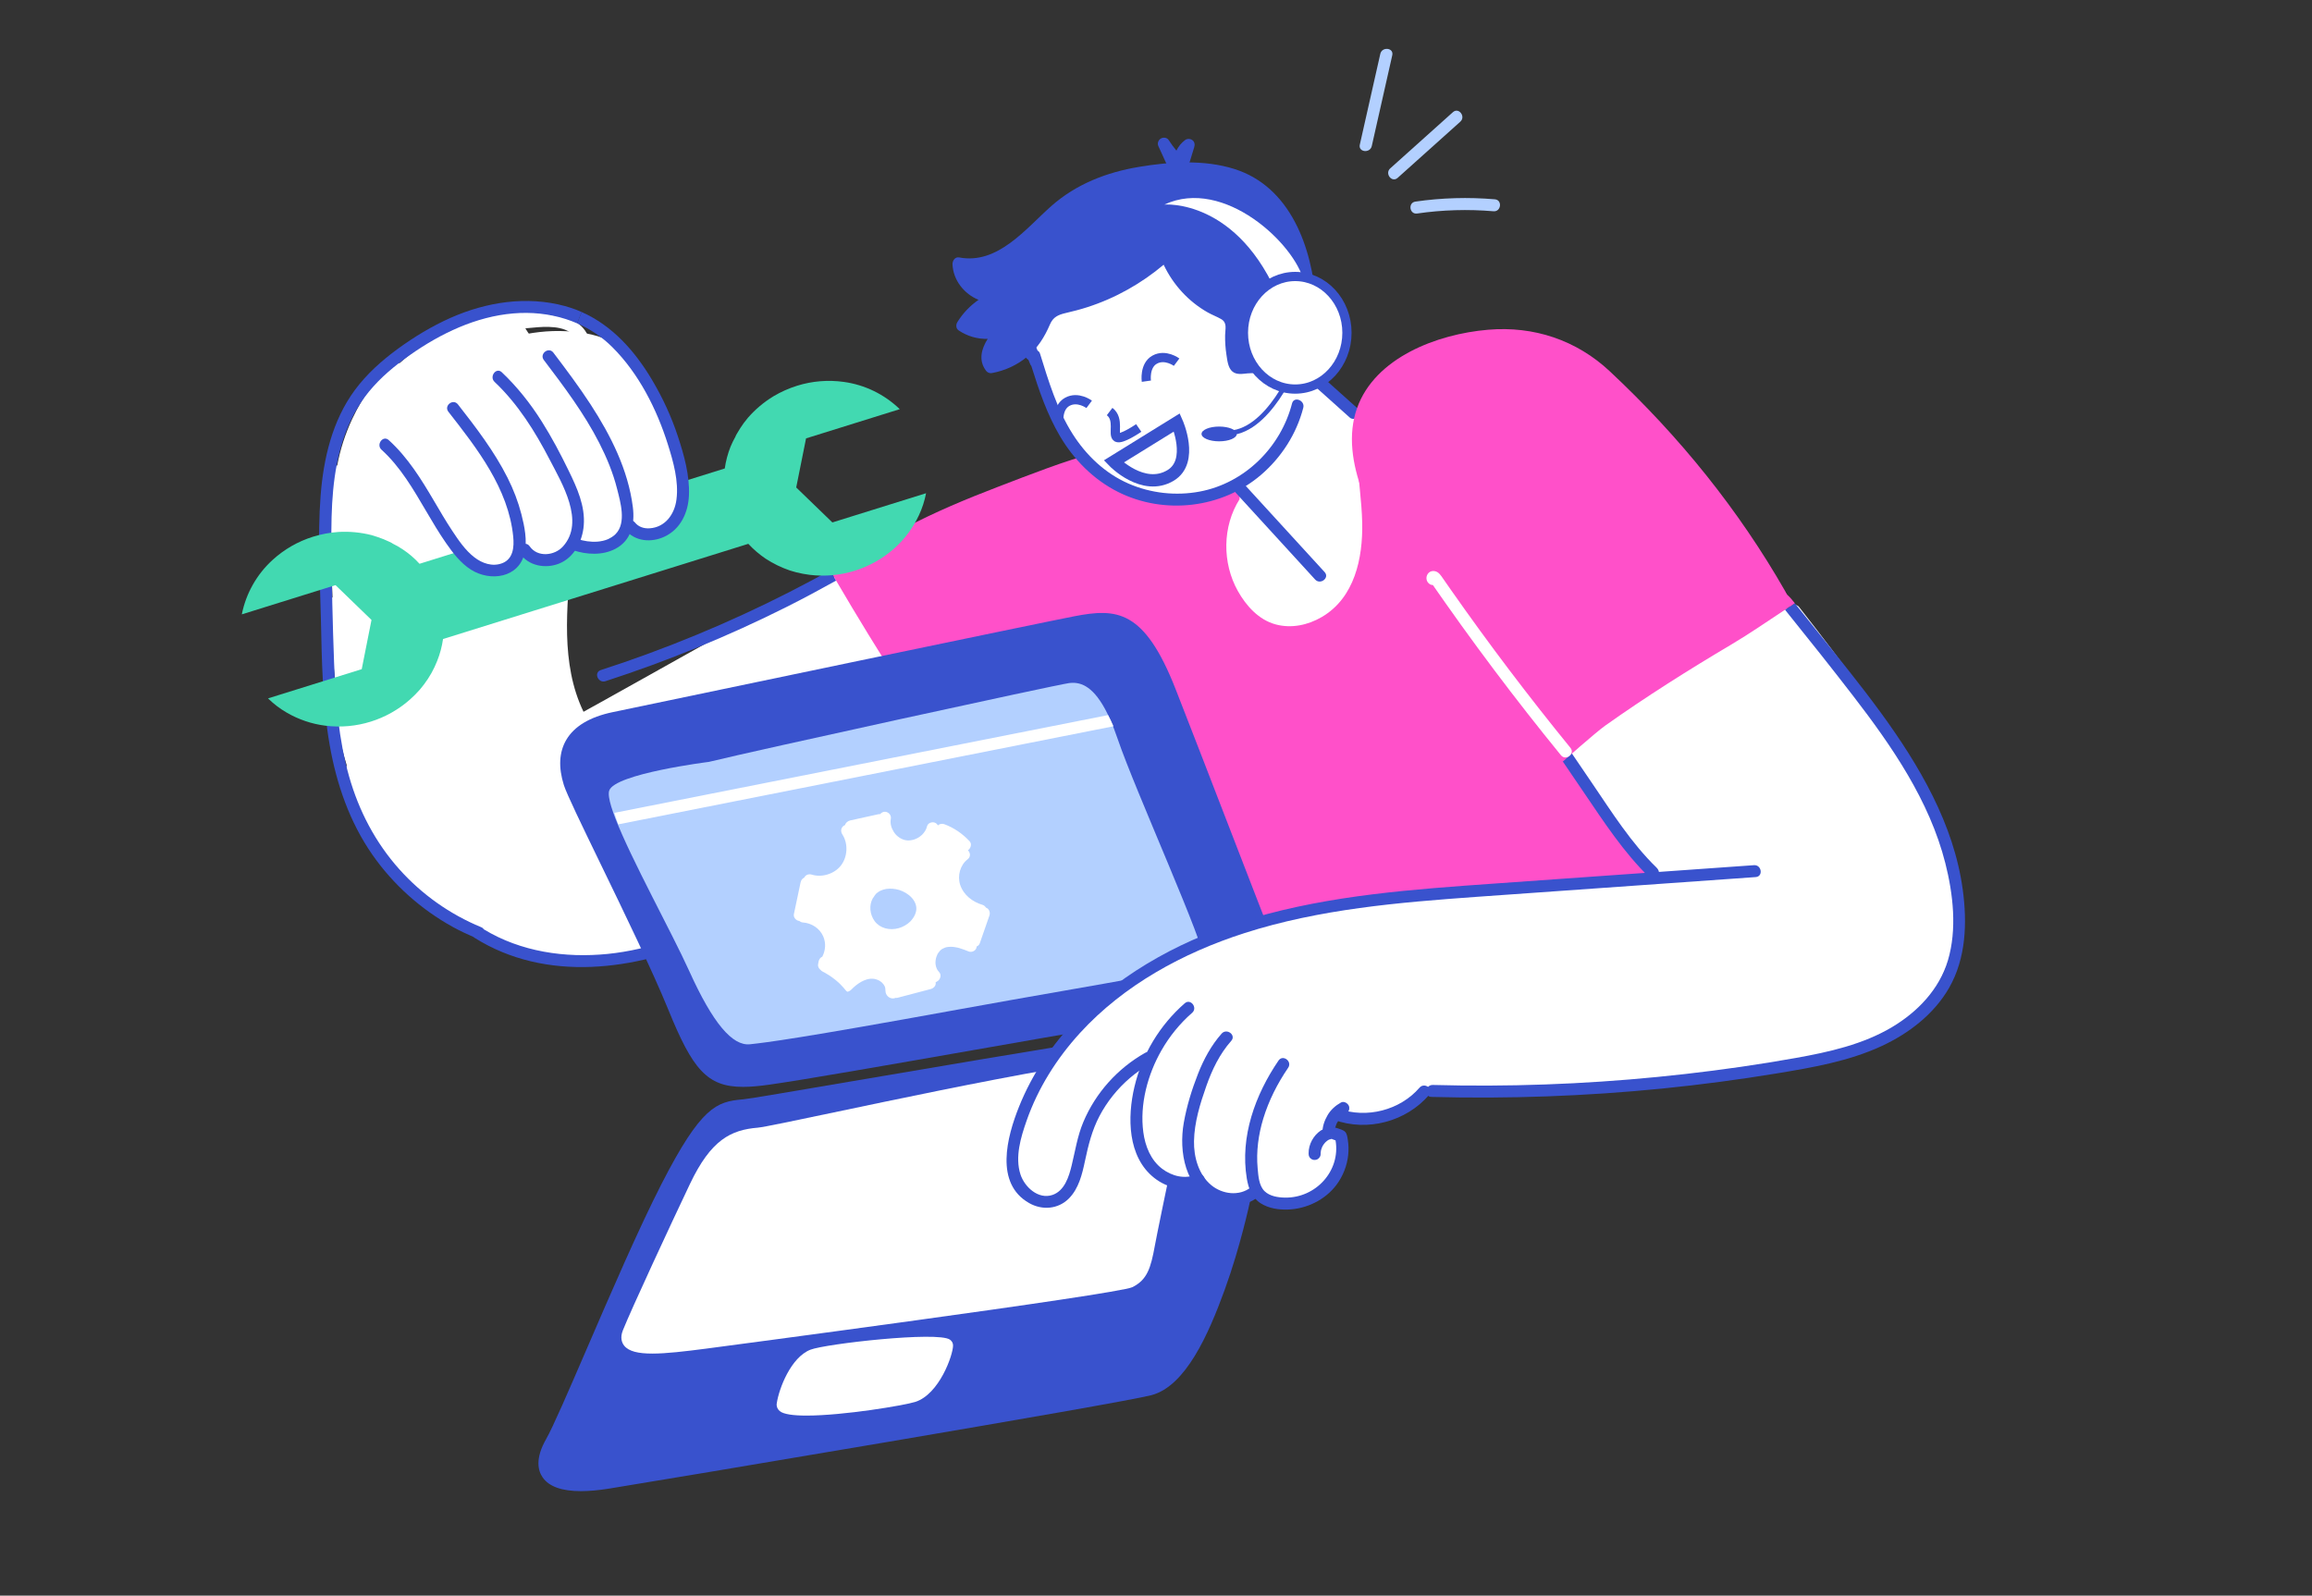 <?xml version="1.0" encoding="utf-8"?>
<!-- Generator: Adobe Illustrator 26.0.1, SVG Export Plug-In . SVG Version: 6.00 Build 0)  -->
<svg version="1.1" id="Calque_1" xmlns="http://www.w3.org/2000/svg" xmlns:xlink="http://www.w3.org/1999/xlink" x="0px" y="0px"
	 viewBox="0 0 1230 849" style="enable-background:new 0 0 1230 849;" xml:space="preserve">
<rect x="0" y="0" width="1230" height="849" fill="#333333" stroke="none"/>
<style type="text/css">
	.st0{fill:none;stroke:#5A68EF;stroke-width:2;stroke-linecap:square;stroke-linejoin:round;}
	.st1{fill:none;stroke:#42D9B1;stroke-width:2;stroke-linecap:round;stroke-linejoin:round;}
	.st2{fill:none;stroke:#42D9B1;stroke-width:2;stroke-linecap:square;stroke-linejoin:round;}
	.st3{fill:none;stroke:#5A68EF;stroke-width:2;stroke-linejoin:round;}
	.st4{fill:#42D9B1;}
	.st5{fill:#5A68EF;}
	.st6{fill:none;stroke:#5A68EF;stroke-width:2;stroke-linecap:round;stroke-linejoin:round;}
	.st7{fill:none;stroke:#5A68EF;stroke-width:2;stroke-linecap:round;}
	.st8{fill:none;stroke:#42D9B1;stroke-width:2;stroke-miterlimit:10;}
	.st9{fill:none;stroke:#5A68EF;stroke-width:2;stroke-miterlimit:10;}
	.st10{fill:none;stroke:#FFFFFF;stroke-width:2;stroke-linecap:round;stroke-linejoin:round;stroke-miterlimit:3.999;}
	.st11{fill:none;stroke:#FFFFFF;stroke-width:2;stroke-linecap:round;stroke-linejoin:round;}
	.st12{fill:#3952CD;}
	.st13{fill:#FFFFFF;}
	.st14{fill:#FF50C9;}
	.st15{fill:none;stroke:#42D9B1;stroke-width:3.2;stroke-linecap:round;stroke-linejoin:round;}
	.st16{fill:none;stroke:#FF50C9;stroke-width:2.56;stroke-miterlimit:10;stroke-dasharray:6.432,3.216;}
	.st17{fill:none;stroke:#FF50C9;stroke-width:2.56;stroke-miterlimit:10;stroke-dasharray:6.4,3.2;}
	.st18{fill:none;stroke:#3952CD;stroke-width:3.2;stroke-miterlimit:10;}
	.st19{fill:none;stroke:#42D9B1;stroke-width:5.605;stroke-linecap:round;stroke-linejoin:round;}
	.st20{fill:none;stroke:#FF50C9;stroke-width:4.484;stroke-miterlimit:10;stroke-dasharray:11.266,5.633;}
	.st21{fill:none;stroke:#FF50C9;stroke-width:4.484;stroke-miterlimit:10;stroke-dasharray:11.21,5.605;}
	.st22{fill:none;stroke:#3952CD;stroke-width:5.605;stroke-miterlimit:10;}
	.st23{fill:none;stroke:#5A68EF;stroke-width:5.63;stroke-linecap:round;stroke-linejoin:round;}
	.st24{fill:none;stroke:#3952CD;stroke-width:5;stroke-miterlimit:10;}
	.st25{fill:#FFFFFF;stroke:#3952CD;stroke-width:5;stroke-miterlimit:10;}
	.st26{fill:none;stroke:#5A68EF;stroke-width:9.874;stroke-linecap:round;stroke-linejoin:round;}
	.st27{fill:none;stroke:#3952CD;stroke-width:8.769;stroke-miterlimit:10;}
	.st28{fill:#FFFFFF;stroke:#3952CD;stroke-width:8.769;stroke-miterlimit:10;}
	.st29{fill:none;stroke:#5A68EF;stroke-width:3.789;stroke-linecap:round;stroke-linejoin:round;}
	.st30{fill:none;stroke:#42D9B1;stroke-width:3.789;stroke-linecap:round;stroke-linejoin:round;}
	.st31{fill:none;stroke:#FFFFFF;stroke-width:3.789;stroke-linecap:round;stroke-linejoin:round;stroke-miterlimit:3.999;}
	.st32{fill:none;stroke:#FFFFFF;stroke-width:3.789;stroke-linecap:round;stroke-linejoin:round;}
	.st33{fill:none;stroke:#5A68EF;stroke-width:6.681;stroke-linecap:round;stroke-linejoin:round;}
	.st34{fill:none;stroke:#42D9B1;stroke-width:6.681;stroke-linecap:round;stroke-linejoin:round;}
	.st35{fill:none;stroke:#FFFFFF;stroke-width:6.68;stroke-linecap:round;stroke-linejoin:round;stroke-miterlimit:3.999;}
	.st36{fill:none;stroke:#FFFFFF;stroke-width:6.681;stroke-linecap:round;stroke-linejoin:round;}
	.st37{fill:#FFFFFF;stroke:#3952CD;stroke-width:3;stroke-miterlimit:10;}
	.st38{fill:#B3D0FF;}
	.st39{fill:#FFFFFF;stroke:#3952CD;stroke-width:5.585;stroke-miterlimit:10;}
	.st40{fill:none;stroke:#3952CD;stroke-width:1.606;stroke-miterlimit:10;}
	.st41{fill:#FFFFFF;stroke:#3952CD;stroke-width:5.326;stroke-miterlimit:10;}
	.st42{fill:none;stroke:#3952CD;stroke-width:2.852;stroke-miterlimit:10;}
	.st43{fill:#5833FF;}
	.st44{fill:none;stroke:#3952CD;stroke-width:3;stroke-miterlimit:10;}
	.st45{fill:none;stroke:#3952CD;stroke-width:6;stroke-miterlimit:10;}
	.st46{fill:#FFFFFF;stroke:#3952CD;stroke-width:6;stroke-miterlimit:10;}
	.st47{fill:none;stroke:#FFFFFF;stroke-width:6;stroke-linecap:round;stroke-linejoin:round;}
	.st48{fill:none;stroke:#3952CD;stroke-width:6;stroke-linecap:round;stroke-miterlimit:10;}
	.st49{fill:none;stroke:#3952CD;stroke-width:2.188;stroke-miterlimit:10;}
	.st50{fill:#FFFFFF;stroke:#5A68EF;stroke-width:3.84;stroke-miterlimit:10;}
	.st51{fill:none;stroke:#5A68EF;stroke-width:3.84;stroke-miterlimit:10;}
	.st52{fill:none;stroke:#42D9B1;stroke-width:3.84;stroke-miterlimit:10;}
	.st53{fill:none;stroke:#3952CD;stroke-width:5.367;stroke-miterlimit:10;}
	.st54{fill:none;stroke:#3952CD;stroke-width:5.178;stroke-miterlimit:10;}
	.st55{fill:none;stroke:#3952CD;stroke-width:3.776;stroke-miterlimit:10;}
	.st56{fill:#FFFFFF;stroke:#5A68EF;stroke-width:6.628;stroke-miterlimit:10;}
	.st57{fill:none;stroke:#5A68EF;stroke-width:6.628;stroke-miterlimit:10;}
	.st58{fill:none;stroke:#42D9B1;stroke-width:6.628;stroke-miterlimit:10;}
	.st59{fill:none;stroke:#3952CD;stroke-miterlimit:10;}
	.st60{fill:none;stroke:#5A68EF;stroke-width:5;stroke-linecap:round;stroke-linejoin:round;}
	.st61{fill:none;stroke:#5A68EF;stroke-width:5;stroke-linecap:round;}
	.st62{fill:none;stroke:#5A68EF;stroke-width:9.281;stroke-linecap:round;stroke-linejoin:round;}
	.st63{fill:none;stroke:#5A68EF;stroke-width:9.281;stroke-linecap:round;}
	.st64{fill:#FFFFFF;stroke:#3952CD;stroke-width:5.569;stroke-miterlimit:10;}
	.st65{fill:none;stroke:#3952CD;stroke-width:5.569;stroke-miterlimit:10;}
	.st66{fill:none;stroke:#3952CD;stroke-width:4;stroke-miterlimit:10;}
	.st67{fill:none;stroke:#3952CD;stroke-width:1.498;stroke-miterlimit:10;}
	.st68{fill:none;stroke:#3952CD;stroke-width:6.555;stroke-miterlimit:10;}
	.st69{fill:none;stroke:#3952CD;stroke-width:4.916;stroke-miterlimit:10;}
	.st70{fill:none;stroke:#3952CD;stroke-width:2.454;stroke-miterlimit:10;}
	.st71{fill:#FFFFFF;stroke:#3952CD;stroke-width:4.916;stroke-miterlimit:10;}
	.st72{fill:#FFFFFF;stroke:#3952CD;stroke-width:4.13;stroke-miterlimit:10;}
	.st73{fill:none;stroke:#3952CD;stroke-width:4.13;stroke-miterlimit:10;}
	.st74{fill:none;stroke:#3952CD;stroke-width:10.637;stroke-miterlimit:10;}
	.st75{fill:#FFFFFF;stroke:#3952CD;stroke-width:10.637;stroke-miterlimit:10;}
	.st76{fill:none;stroke:#FFFFFF;stroke-width:10.637;stroke-linecap:round;stroke-linejoin:round;}
	.st77{fill:none;stroke:#3952CD;stroke-width:10.637;stroke-linecap:round;stroke-miterlimit:10;}
	.st78{fill:#FFFFFF;stroke:#3952CD;stroke-width:7.322;stroke-miterlimit:10;}
	.st79{fill:none;stroke:#3952CD;stroke-width:7.322;stroke-miterlimit:10;}
</style>
<g>
	<g>
		<path class="st13" d="M486.28,401.21c-0.68,8.31-3.44,16.69-8.74,23.25c-5.94,7.33-14.51,12.07-22.39,17.03
			c-17.57,11.07-35.41,21.69-53.49,31.88c-17.97,10.13-36.18,19.85-54.64,29.08c-9.32,4.66-18.68,8.25-29.15,9.1
			c-8.78,0.71-17.74,0.19-26.45-1.2c-33.14-5.28-63.91-23.89-83.62-51.11c-0.17-0.23-0.3-0.45-0.38-0.68
			c-13.63-13.08-22.16-31.2-23.14-50.15c-0.04-0.47,0.04-0.9,0.17-1.3c-3.61-11.54-5.94-23.42-5.96-35.75
			c0-0.28-0.02-0.56-0.02-0.83c0.02-0.94,0.34-1.6,0.81-2.05c-2.48-16.18-3.57-32.54-3.14-48.98c0.02-0.75,0.32-1.35,0.75-1.79
			c-0.94-22.22-1.71-44.47-2.29-66.71c-0.08-2.86,2.86-4.23,4.79-3.25c1.58-8.48,4.25-16.77,7.88-24.6c0.75-1.62,1.5-3.12,2.29-4.62
			c0.11-0.21,0.21-0.41,0.32-0.6c0.85-1.62,1.75-3.18,2.69-4.74c0.13-0.19,0.24-0.38,0.36-0.58c2.09-3.4,4.38-6.67,6.88-9.79
			c0.21-0.28,0.45-0.56,0.68-0.83c0.96-1.18,1.94-2.31,2.95-3.44c0.39-0.45,0.79-0.88,1.2-1.33c1.26-1.37,2.54-2.69,3.91-4
			c1.35-1.32,2.91-0.94,3.91,0.11c21.22-19.15,48.91-31.6,78.02-27.42c1.26,0.17,2.07,0.88,2.46,1.75
			c8.01,0.47,16.2,2.97,19.79,10.81c1.73,3.76-4.19,6.26-5.9,2.5c-3.35-7.31-13.72-7.37-20.56-6.88c-2.24,0.15-4.51,0.36-6.77,0.6
			c6.2,10.32,15.81,18.33,22.18,28.61c3.4,5.49,5.73,11.39,6.58,17.82c1.03,7.78,0.21,15.68-0.41,23.46
			c-1.33,16.95-2.65,33.89-3.97,50.82c-2.16,27.59-5.83,57.61,6.56,83.32c3.78-2.09,7.59-4.21,11.37-6.3
			c37.93-21.11,75.69-42.59,113.81-63.34c3.87-2.09,8.31-3.4,12.18-0.51c3.53,2.63,5.3,7.48,7.29,11.24
			c5,9.45,9.98,18.87,14.98,28.31C478.76,364.56,487.84,382.02,486.28,401.21z"/>
		<path class="st12" d="M444.82,308.92c-8.63,4.81-17.33,9.49-26.18,13.93c-31.11,15.62-63.42,28.85-96.54,39.6
			c-3.89,1.26-6.41-4.64-2.48-5.92c4.25-1.37,8.48-2.8,12.71-4.25c34.32-11.86,67.7-26.43,99.71-43.57c3.23-1.73,6.41-3.48,9.59-5.3
			C442.69,305.24,443.76,307.08,444.82,308.92z"/>
		<path class="st14" d="M674.22,286.12c-3.89,8.18-7.93,16.35-12.5,24.19c-8.93,15.36-21.01,28.16-33.76,40.43
			c-7.86,7.56-15.81,15.09-23.74,22.59c3.06-0.81,5.9,3.46,2.86,5.58c-22.99,16.11-48.29,28.53-73.23,41.31
			c-2.39,1.22-4.79,2.46-7.18,3.68c-1.92,0.98-3.82,1.97-5.75,2.95c-1.26-1.75-2.5-3.5-3.74-5.28
			c-25.69-36.5-49.81-74.11-72.35-112.64c-1.07-1.84-2.14-3.67-3.18-5.51c1.86-1.03,3.7-2.07,5.53-3.14
			c11.26-6.45,22.42-13.12,33.89-19.21c16.15-8.57,33.06-15.6,50.11-22.14c17.12-6.54,34.34-13.4,52.03-18.21
			c16.8-4.53,34.15-5.94,51.16-1.79c8.03,1.97,15.75,4.91,22.97,8.93c6.62,3.65,14.64,8.25,18.66,14.89
			C680.54,270.24,677.68,278.81,674.22,286.12z"/>
		<path class="st14" d="M959.02,493.76c-4.7,4.83-10.98,7.56-17.31,9.59c-7.12,2.29-14.4,4.17-21.71,5.83
			c-15.41,3.5-31.07,5.81-46.78,7.54c-32.05,3.55-64.28,4.96-96.31,8.83c-64.62,7.82-129.82,21.63-195.12,13.83
			c-7.18-0.85-14.49-2.07-21.09-5.15c-6.33-2.95-11.71-7.37-16.5-12.44c-4.81-5.09-9-10.81-12.93-16.6
			c-4.21-6.17-7.99-12.67-10.34-19.79c-7.91-23.66-1.65-48.51,6.92-71.44c-0.06-0.51-0.02-1.09,0.28-1.71
			c10.15-22.12,15.94-45.79,23.08-68.98c10.75-34.92,26.86-72.1,60.2-90.9c17.69-10,38.36-12.48,58.38-11.84
			c10.56,0.34,20.92,1.99,31.41,2.86c8.8,0.75,20.36-0.47,24.08-9.98c0.77-1.97,3.23-2.58,4.92-1.39c5.6,3.97,12.22,5.88,18.85,7.37
			c7.09,1.58,14.17,3.03,21.05,5.43c6.75,2.35,13.25,5.34,19.51,8.74c13.31,7.22,25.58,16.18,37.35,25.64
			c23.95,19.3,45.69,41.2,66.88,63.47c20.6,21.69,43.06,43.16,57.46,69.7c7.24,13.33,12.12,28.01,14.4,42.99
			C967.65,468.18,968.81,483.71,959.02,493.76z"/>
		<path class="st13" d="M668.92,501.44c-8.69-20.11-17.38-40.22-26.07-60.32l-13.03-30.16c-3.8-8.78-7.27-17.83-11.8-26.27
			c-4.43-8.26-10.12-15.59-18.59-19.94c-3.66-1.88-5.98,4.1-2.34,5.97c7.04,3.62,11.8,10.33,15.4,17.18
			c4.25,8.09,7.59,16.69,11.21,25.07l25.02,57.89l14.3,33.08C664.65,507.73,670.56,505.23,668.92,501.44z"/>
		<path class="st13" d="M703.19,328.3c-7.33,4.29-16.11,6.18-24.45,3.95c-9.04-2.39-15.75-9.87-20.19-17.78
			c-8.38-14.96-8.29-34.36,0.92-48.87c-0.11-0.73,0-1.5,0.49-2.24c11.43-17.93,29.51-31.43,49.96-37.27
			c3.95-1.11,9.38-3.03,11.6,1.86c0.98,2.16,0.62,4.68,0.51,6.99c-0.11,2.84-0.09,5.68,0.04,8.53c0.51,11.58,2.39,23.08,2.63,34.68
			C725.1,296.95,720.69,318.08,703.19,328.3z"/>
		<path class="st12" d="M680.65,542.81c-1.78-2.08-3.46-4.04-86.28,9.02c-45.7,7.21-101.35,16.7-141.98,23.63
			c-29.97,5.11-53.64,9.15-56.8,9.44l-0.59,0.05c-13.77,1.24-21.94,3.8-43,44.86c-12.14,23.67-27.49,59.25-39.82,87.83
			c-9.63,22.31-17.94,41.58-21.65,48.08c-5.96,10.43-4.29,16.84-1.84,20.37c3.37,4.87,10.2,7.31,20.38,7.31
			c4.37,0,9.37-0.45,14.97-1.35c29-4.68,271.81-45.26,288.59-49.73c18.19-4.85,30.34-32.46,38.89-55.98
			c8.42-23.15,13.34-46.35,13.61-47.63c0.28-1.16,5.42-22.63,9.93-44.49C684.71,547.54,682.26,544.69,680.65,542.81z"/>
		<path class="st13" d="M633.58,565.05c-1.68-3.36-4.22-8.44-74.26,3.83c-37.99,6.66-82.87,16.1-115.64,22.99
			c-20.9,4.4-37.41,7.87-40.5,8.13c-14.42,1.2-24.94,6.47-36.09,29.88c-10.01,21.02-31.17,66.57-35.71,77.93
			c-1.59,3.98-0.53,6.63,0.65,8.14c2.41,3.1,7.55,4.26,15.03,4.26c7.41,0,17.12-1.14,28.73-2.65c2.18-0.29,218.96-28.85,226.67-32.7
			c7.86-3.93,9.76-10.09,11.97-22.26c2.13-11.7,18.71-90.35,18.88-91.15l0.7-5.54L633.58,565.05z"/>
		<path class="st13" d="M505.33,712.77c-6.59-4.51-66.06,2.22-74.19,5.38c-10.34,4.02-16.76,20.63-17.91,28.63
			c-0.22,1.52,0.36,2.98,1.59,4.02c2.05,1.73,7.37,2.4,14.26,2.4c19.65,0,52.07-5.44,57.84-7.28c12.79-4.07,20.11-24.96,20.11-30.02
			C507.05,714.66,506.42,713.52,505.33,712.77z"/>
		<path class="st12" d="M503.1,435.74c-18.95,9.72-37.93,19.42-56.88,29.15c-22.69,11.63-45.35,23.61-68.66,33.98
			c-39.28,17.44-86.97,24.08-125.11,0.11c-0.24-0.15-0.43-0.3-0.58-0.45c-3.72-1.6-7.37-3.36-10.94-5.3
			c-16.92-9.34-31.73-22.54-42.8-38.42c-12.12-17.39-19.08-37.55-22.72-58.32c-3.85-21.99-4.19-44.4-4.68-66.67
			c-0.49-21.95-1.84-44.1-0.17-66.01c1.52-19.85,6.22-40.02,18.23-56.29c6.3-8.53,14.34-15.71,22.89-21.95
			c8.7-6.35,18.03-11.99,27.89-16.39c19.12-8.5,40.58-11.88,61.01-6.33c0.98,0.26,1.94,0.56,2.91,0.88
			c2.05,0.66,4.06,1.41,5.98,2.29c-0.86,1.99-1.67,4-2.39,6.03c-1.97-0.85-3.95-1.6-5.98-2.26c-8.91-2.86-18.46-3.85-28.01-3.03
			c-19.98,1.69-38.63,10.66-54.87,22.05c-8.08,5.64-15.77,12.01-22.03,19.68c-5.96,7.31-10.32,15.66-13.33,24.57
			c-6.09,17.97-6.71,37.39-6.56,56.2c0.17,21.09,0.64,42.23,1.43,63.27c0.79,20.34,2.42,40.94,7.99,60.58
			c5.19,18.31,14.04,35.24,26.75,49.43c11.97,13.38,26.92,23.96,43.51,30.79c0.68,0.28,1.15,0.7,1.47,1.17
			c19.64,11.92,43.23,15.34,65.86,13.06c22.56-2.29,43.31-10.36,63.64-20.11c22.59-10.81,44.85-22.35,67.14-33.76
			c15.11-7.76,30.19-15.49,45.3-23.23C500.6,432.24,501.84,433.99,503.1,435.74z"/>
		<path class="st12" d="M677.73,501.28c-2.27-5.41-12.31-31.41-23.94-61.51c-9.81-25.39-20.92-54.16-28.38-73.17
			c-16.69-42.51-31.45-42.99-53.78-38.72c-14.91,2.85-209.22,43.36-245.76,51.05c-12.09,2.55-20.37,7.5-24.61,14.74
			c-3.82,6.52-4.25,14.61-1.28,24.05c1.48,4.7,9.35,20.94,19.32,41.5c12.46,25.68,27.96,57.64,36.32,78.18
			c12.77,31.37,20.45,40.9,39.67,40.9c4.08,0,8.67-0.43,13.94-1.17c18.15-2.55,62.54-10.33,109.53-18.56
			c46.72-8.19,95.03-16.65,119.11-20.23c23.24-3.45,36.28-9,41.04-17.45C682.94,513.73,679.93,506.53,677.73,501.28z"/>
		<path class="st38" d="M640.36,510.65c-2.07,5.11-46.82,11.24-131.1,26.58C425,552.55,408.36,554.61,399,555.63
			c-9.38,1-19.77-11.24-32.27-38.85c-9.47-20.94-30.96-59.58-39.38-81.42c-0.85-2.22-1.58-4.27-2.14-6.11
			c-1.18-3.91-1.65-6.86-1.13-8.53c2.76-9.04,53.06-15.34,53.06-15.34c24.98-6.13,184.15-40.88,191.44-41.9
			c5.53-0.79,12.27,0.81,19.3,13.76c0.96,1.75,1.92,3.74,2.89,5.94c1.28,2.88,2.54,6.2,3.82,9.94
			C603.94,420.73,642.43,505.54,640.36,510.65z"/>
		<path class="st13" d="M592.38,386.43c-4.27,0.85-8.55,1.69-12.82,2.54c-51.26,10.15-102.53,20.3-153.79,30.47
			c-32.27,6.39-64.53,12.78-96.8,19.17c-0.86-2.22-1.58-4.27-2.14-6.11c10.34-2.05,20.71-4.1,31.05-6.15
			c51.26-10.15,102.53-20.3,153.81-30.45c25.94-5.15,51.86-10.28,77.8-15.41C590.46,382.24,591.42,384.22,592.38,386.43z"/>
		<path class="st13" d="M1011.16,545c0.32,1.35-0.15,2.82-1.82,3.5c-17.07,6.95-34.75,12.33-52.7,16.45
			c-31.95,7.35-64.66,10.73-97.33,12.71c-33.96,2.05-67.97,2.86-101.95,4.06c-0.9,0.04-1.82-0.28-2.5-0.83
			c-1.94,1.92-3.67,4.17-5.45,5.9c-4.27,4.19-9.81,6.92-15.68,8.04c-2.91,0.53-5.96,0.66-8.91,0.34c-3.21-0.34-6.09-1.71-9.23-2.22
			c-3.5-0.58-4.64,3.03-6.03,5.66c-0.62,1.15-1.2,2.33-1.77,3.5c0.75,0.11,1.5,0.3,2.2,0.6c1.88,0.79,3.06,1.94,3.16,4.04
			c0.11,1.97-0.26,4.1-0.6,6.03c-1.45,8.27-5.24,16.01-10.94,22.18c-1.5,1.6-3.65,1.28-4.89,0.15c-2.69,1.97-5.71,3.44-9.1,4.17
			c-7.54,1.62-16.13-1.05-20.64-7.29c-9.59,6.05-23.1,3.53-30.37-5.02c-4.19,2.42-9.44,2.97-14.12,1.6
			c-6.92-2.01-11.99-8.25-14.44-14.81c-2.99-8.01-2.52-16.71-1.94-25.09c0.58-8.31,1.47-16.95,4.27-24.77
			c-5.17,4.02-10.22,8.25-14.89,12.84c-7.33,7.18-13.85,15.49-17.84,25.02c-4.13,9.79-3.78,22.48-12.2,29.98
			c-3.74,3.33-9.1,5.3-14.06,3.89c-5.02-1.41-8.21-5.94-9.66-10.73c-3.78-12.37-0.09-25.39,3.4-37.35c0.38-1.3,1.28-1.9,2.27-2.01
			c8.97-18.06,21.73-34.08,37.31-46.84c8.48-10.88,19.17-19.89,31.01-26.99c25.94-15.56,55.77-21.84,85.39-26.07
			c0.98-0.13,1.99-0.26,2.99-0.41c12.16-2.12,24.34-4.08,36.54-5.81c48.53-6.86,97.44-10.62,146.42-11.5
			c-0.49-0.53-1-1.07-1.47-1.62c-0.96,0.11-1.97-0.19-2.8-1.07c-18.33-19.87-34.34-41.69-47.95-65.05c-1.05-1.79,0.64-4.21,2.5-4.42
			c1.71-0.19,3.4-0.53,5.02-0.96c-0.85-1.24-0.9-2.86,0.79-3.95c35.13-22.46,70.45-44.6,105.99-66.41c0.83-0.51,1.71-0.6,2.48-0.43
			c0.83-2.03,3.78-3.21,5.56-0.96c11.92,15.26,23.76,30.6,34.72,46.56c19.25,27.97,35.9,58.19,44.11,91.37
			c1.97,7.86,3.5,15.88,3.7,24C1041.89,508.18,1030.71,532.16,1011.16,545z"/>
		<path class="st13" d="M722.45,240.32c-1.75,20.77-7.54,41.2-16.82,59.85c-0.88,1.77-3.18,2.82-4.91,1.41
			c-10.49-8.63-19.45-18.83-26.69-30.26c-1.82-1.97-3.63-3.93-5.45-5.9c-1.62-1.77-3.55-4.83-5.81-5.81
			c-1.97-0.85-4.49,0.71-6.3,1.39c-1.79,0.68-3.63,1.28-5.47,1.82c-3.72,1.05-7.5,1.84-11.35,2.27c-7.91,0.88-15.98,0.45-23.76-1.24
			c-15.47-3.36-29.64-11.35-40.02-23.36c-0.68-0.81-0.81-1.75-0.58-2.61c-1.6-1.82-3.12-3.7-4.53-5.64
			c-10.28-14.25-15.26-31.35-20.04-48.02c-0.32-1.11-0.15-2.07,0.28-2.8c-0.08-0.28-0.17-0.56-0.28-0.83
			c-0.56-1.67,0.21-3.1,1.39-3.87c-0.43-1.8-0.19-3.8,0.17-5.62c1.28-6.73,3.76-13.06,7.14-19c0.17-0.32,0.28-0.58,0.43-0.83
			c0.6-1,1.88-1.37,3.01-1.2c4.27-6.71,10.04-12.61,16.15-17.52c6.37-5.13,13.16-9.94,20.21-14.08c6.88-4.06,14.47-7.41,22.54-7.88
			c15.39-0.85,28.57,8.14,39.43,18.1c6.15,5.64,11.97,11.67,17.86,17.57c5.88,5.88,12.22,11.52,17.31,18.1
			c4.4,5.73,7.5,12.33,7.46,19.66c-0.04,5.36-1.94,10.73-5.68,14.51c0.06,0.21,0.13,0.45,0.19,0.66c1.47,3.95,3.93,7.5,7.29,10.06
			c3.25,2.46,7.07,4.06,10.36,6.45c3.25,2.37,5.75,5.51,6.62,9.49C723.66,229.98,722.87,235.47,722.45,240.32z"/>
		<path class="st12" d="M687.38,214.64c-6.01,23.37-25.2,42.41-49.12,46.91c-12.71,2.39-26.02,0.92-37.88-4.25
			c-12.46-5.43-22.55-15.06-29.78-26.47c-8.23-13-12.77-28.01-17.28-42.6c-0.26-0.84-0.74-1.38-1.32-1.68l-1.45-3.49
			c-0.56-1.78-1.27-3.51-2.15-5.15c-0.79-1.48-2.54-2.49-4.2-1.71c-1.58,0.75-2.39,2.55-1.71,4.2c0.72,1.72,1.44,3.45,2.16,5.17
			c0.11,0.31,0.16,0.65,0.24,0.96c0.19,0.83,0.34,1.67,0.46,2.51c0.14,1.03,0.85,1.94,1.76,2.41c0.34,0.8,0.67,1.61,1.01,2.42
			c0.13,0.31,0.32,0.58,0.54,0.83c4.02,12.87,8.36,25.68,15.23,37.35c7.4,12.56,17.9,23.18,31.01,29.74
			c24.5,12.26,55.17,8.73,75.98-9.13c10.85-9.31,18.9-21.82,22.47-35.7C694.37,213.04,688.41,210.65,687.38,214.64z"/>
		<path class="st12" d="M691.77,174.79c-1.62-0.55-3.53,0.13-4.15,1.82c-0.58,1.56-1.28,3.07-2.07,4.54
			c-1.13,1.97-2.43,3.84-3.91,5.56c-1.09,1.28-0.72,3.56,0.65,4.49c1.52,1.03,3.32,0.72,4.49-0.65c2.92-3.41,5.24-7.39,6.81-11.6
			C694.17,177.38,693.43,175.36,691.77,174.79z"/>
		<path class="st12" d="M691.23,204.79c-4.1,0.45-5.04-5.9-0.92-6.33c6.03-0.64,9.51-6.77,10.53-12.22
			c1.11-5.86,0.38-12.54-3.38-17.35c-3.01-3.87-7.95-5.68-12.76-4.62c-6.05,1.35-7.26,6.65-7.78,12.09
			c-0.38,3.89-0.71,7.76-1.07,11.62c-0.23,2.56,0.15,6.22-1.67,8.31c-2.27,2.63-7.27,2.07-10.36,2.37
			c-2.67,0.23-5.83,0.92-8.12-0.94c-2.46-2.01-2.76-6.09-3.23-9.02c-0.53-3.4-0.75-6.86-0.7-10.3c0.04-3.46,1.28-6.67-2.16-8.65
			c-2.27-1.3-4.74-2.2-7.01-3.48c-10.3-5.79-18.48-14.77-23.53-25.41c-5.92,4.98-12.29,9.4-19.06,13.18
			c-6.86,3.85-14.1,7.01-21.6,9.42c-3.76,1.22-7.61,2.2-11.47,3.1c-3.95,0.92-6.67,2.12-8.33,6c-2.88,6.71-6.47,12.52-12.14,17.24
			c-5.41,4.51-11.94,7.48-18.87,8.72c-1.11,0.19-2.33-0.32-2.99-1.22c-4.19-5.51-2.52-11.69,0.85-16.99
			c-5.41,0.15-10.81-1.39-15.45-4.51c-1.54-1.05-1.54-3.08-0.64-4.49c2.91-4.68,6.75-8.68,11.22-11.77
			c-7.61-3.12-13.5-10.39-13.85-18.93c-0.06-1.88,1.33-4.06,3.55-3.63c20.58,3.89,35.41-15.3,49.02-27.35
			c13.21-11.67,29.36-17.95,46.61-20.83c16.5-2.76,34.62-3.97,50.77,1.11c30.02,9.47,41.35,41.99,43.38,70.58
			c0.04,0.62-0.11,1.22-0.38,1.73c4.29,3.76,7.12,9.36,7.82,15.43C708.75,188.53,703.79,203.46,691.23,204.79z"/>
		<path class="st12" d="M933.13,460.34c-45.89,3.25-91.77,6.5-137.66,9.75c-43.42,3.08-87.24,6.1-129.22,18.45
			c-34.68,10.2-67.95,27.48-93.33,53.58c-13.11,13.48-23.85,29.35-30.84,46.85c-6.31,15.81-13.09,40.69,5.47,51.18
			c6.92,3.91,15.39,3.27,21.1-2.46c5.28-5.3,7.08-12.96,8.58-20.04c1.76-8.31,3.71-16.22,7.69-23.81
			c4.04-7.71,9.67-14.69,16.28-20.33c3.28-2.79,6.8-5.31,10.55-7.43c3.56-2.01,1.09-7.93-2.5-5.91
			c-14.68,8.3-26.34,21.24-32.9,36.81c-3.14,7.46-4.31,15.26-6.2,23.06c-1.45,5.97-3.75,13.54-10.21,15.75
			c-7.52,2.58-14.88-4.22-17.05-10.93c-2.99-9.28,0.19-19.76,3.28-28.59c6.09-17.38,16.06-33.17,28.47-46.73
			c23.29-25.44,54.76-42.57,87.34-53.03c39.92-12.82,82.08-16.34,123.67-19.33c43.97-3.16,87.94-6.23,131.91-9.34
			c5.49-0.39,10.99-0.78,16.48-1.17C938.17,466.39,937.23,460.05,933.13,460.34z"/>
		<path class="st12" d="M636.59,624.89c-6.2,2.69-13.13,0.93-18.37-3.05c-6.05-4.61-8.97-12.02-9.96-19.37
			c-2.01-14.81,2.3-30.77,9.65-43.61c4.29-7.51,9.8-14.28,16.31-19.97c3.1-2.71-0.82-7.79-3.93-5.07
			c-13.31,11.64-22.68,27.2-26.75,44.4c-3.83,16.15-3.74,37.29,10.54,48.53c7,5.51,16.66,7.68,25.01,4.06
			C642.88,629.15,640.38,623.24,636.59,624.89z"/>
		<path class="st12" d="M665.57,631.68c-6.24,4.98-15.34,3.78-21.24-1.15c-6.68-5.58-9.26-14.93-9.11-23.34
			c0.17-10.01,3.25-19.95,6.55-29.32c3.08-8.74,7.08-17.08,13.27-24.07c2.74-3.09-2.41-6.91-5.13-3.84
			c-5.53,6.23-9.51,13.64-12.55,21.36c-3.29,8.36-6.02,17.21-7.58,26.06c-2.7,15.37,0.65,35.03,16.68,41.9
			c7.51,3.22,16.57,2.63,23.04-2.54C672.72,634.17,668.79,629.11,665.57,631.68z"/>
		<path class="st12" d="M717.04,606.41c-0.23-1.39-0.42-3.22-1.46-4.24c-1.07-1.05-2.96-1.44-4.33-1.96
			c-3.85-1.46-6.21,4.5-2.34,5.97c0.54,0.2,1.08,0.41,1.62,0.61c2.74,16.16-10.45,30.7-26.94,30.43c-3.7-0.06-8.06-0.72-10.83-3.42
			c-3.03-2.95-3.32-8.19-3.68-12.15c-0.82-8.88,0.4-17.95,2.99-26.46c2.95-9.67,7.55-18.71,13.24-27.05c2.32-3.4-2.8-7.25-5.13-3.84
			c-12.39,18.15-20.54,40.56-16.87,62.75c0.88,5.31,2.75,10.31,7.51,13.28c4.2,2.62,9.25,3.37,14.12,3.25
			c10.08-0.27,20.08-5.1,26.14-13.24c3.38-4.55,5.54-10.06,6.16-15.69C717.53,611.93,717.48,609.11,717.04,606.41z"/>
		<path class="st12" d="M707.1,602.13c-1.19-1.4-3.01-1.57-4.5-0.57c-3.86,2.61-6.46,7.38-6.41,12.06c0.01,0.87,0.09,1.61,0.65,2.33
			c0.49,0.63,1.36,1.16,2.17,1.22c0.81,0.06,1.69-0.11,2.33-0.65c0.61-0.52,1.23-1.33,1.22-2.17c-0.01-0.82,0.09-1.64,0.25-2.44
			c0.22-0.78,0.52-1.54,0.89-2.26c0.39-0.63,0.84-1.23,1.34-1.78c0.47-0.44,0.96-0.87,1.49-1.23
			C707.92,605.69,708.17,603.39,707.1,602.13z"/>
		<path class="st12" d="M717.58,588.33c-0.68-1.43-2.64-2.58-4.2-1.7c-2.91,1.62-5.44,3.87-7.12,6.77
			c-1.67,2.87-2.76,6.08-2.73,9.44c0.01,0.87,0.1,1.61,0.65,2.33c0.49,0.63,1.36,1.16,2.17,1.22c1.56,0.11,3.56-1.03,3.55-2.82
			c-0.01-0.65,0.03-1.29,0.1-1.93c0.04-0.34,0.09-0.67,0.16-1.01c0.33-0.94,0.46-1.61,0.71-2.22c0.12-0.28,0.24-0.56,0.38-0.84
			c0.52-0.92,0.85-1.45,1.23-1.94c0.18-0.24,0.38-0.48,0.58-0.72c0.11-0.13,0.22-0.26,0.34-0.38c0.81-0.76,1.07-0.97,1.34-1.18
			c0.27-0.21,0.54-0.41,0.83-0.59c1.13-0.67,1.74-1.15,2.07-2C717.89,590.03,717.91,589.04,717.58,588.33z"/>
		<path class="st12" d="M755.18,578.74c-10.37,12-28.16,16.54-43.04,11.16c-3.87-1.4-6.23,4.56-2.34,5.97
			c17.69,6.4,38.24,0.92,50.51-13.29C763.01,579.45,757.86,575.63,755.18,578.74z"/>
		<path class="st12" d="M881.96,466.15c-0.96,1.26-3.25,1.88-4.49,0.66c-13.7-13.33-24.1-29.36-34.79-45.07
			c-4.12-6.07-8.27-12.16-12.39-18.23c1.71-1.26,3.42-2.54,5.15-3.8c3.91,5.75,7.82,11.47,11.71,17.22
			c10.51,15.47,20.68,31.6,34.15,44.72C882.54,462.88,883.12,464.63,881.96,466.15z"/>
		<path d="M951.07,316.22c-0.62-0.43-0.98-1.05-1.33-1.67C950.19,315.11,950.64,315.67,951.07,316.22z"/>
		<path class="st12" d="M1036.93,525.62c-8.04,14.02-21.54,24.34-36.03,31.03c-17.48,8.06-36.71,11.35-55.54,14.47
			c-20.15,3.31-40.39,6-60.69,8.04c-40.9,4.1-82.06,5.58-123.13,4.49c-4.15-0.11-3.38-6.47,0.73-6.37
			c4.87,0.13,9.77,0.21,14.64,0.28c40.02,0.47,80.09-1.6,119.84-6.13c19.66-2.24,39.23-5.04,58.7-8.53
			c17.63-3.16,35.73-7.18,51.26-16.48c13.53-8.1,24.96-20.02,29.57-35.34c4.96-16.56,2.82-35.36-1.37-51.88
			c-8.42-33.19-28.48-62.27-49.11-89.04c-11.45-14.85-23.14-29.55-34.92-44.17c-0.41-0.51-0.83-1.05-1.24-1.56
			c1.33-0.9,2.67-1.77,4.02-2.65c0.38-0.26,0.79-0.53,1.2-0.79c3.95,4.91,7.89,9.83,11.82,14.74c11.5,14.38,23.14,28.68,34,43.55
			c20.36,27.97,38.78,59.17,43.51,94.02C1046.59,490.94,1045.99,509.8,1036.93,525.62z"/>
		<path class="st12" d="M721.99,217.09c-7.42-6.64-14.83-13.28-22.24-19.91c-1.29-1.16-3.51-0.65-4.49,0.65
			c-1.11,1.49-0.65,3.33,0.65,4.49c7.41,6.64,14.83,13.28,22.24,19.91c1.29,1.16,3.52,0.65,4.49-0.65
			C723.75,220.09,723.28,218.25,721.99,217.09z"/>
		<path class="st12" d="M704.72,304.41c-14.07-15.38-28.14-30.75-42.21-46.13c-2.77-3.03-7.85,0.89-5.07,3.93
			c14.07,15.38,28.14,30.75,42.21,46.13C702.42,311.37,707.5,307.46,704.72,304.41z"/>
		<path class="st14" d="M954.87,320.97c-0.41,0.26-0.81,0.53-1.2,0.79c-1.35,0.88-2.69,1.75-4.02,2.65
			c-9.47,6.26-18.83,12.74-28.59,18.53c-22.86,13.54-45.35,27.75-67.03,43.11c-5.15,3.65-22.77,19.3-22.77,19.3
			s-70.34-77.81-85.29-102.57c-14.24-23.57-34.07-57.35-23.99-85.68c9.51-26.71,42.32-39.35,69.76-41.66
			c24.38-2.05,46.97,5.57,64.63,22.07c37.25,34.82,68.67,73.85,93.37,117.06c0.34,0.62,0.71,1.24,1.07,1.86
			C952.35,317.81,953.61,319.39,954.87,320.97z"/>
		<path class="st13" d="M835.48,397.9c-22.14-27.16-43.31-55.12-63.42-83.82c-1.47-2.1-2.94-4.2-4.4-6.31
			c-1.14-1.64-2.24-3.48-4.36-3.88c-4.05-0.76-6.02,4.5-2.8,6.82c0.6,0.43,1.21,0.59,1.82,0.59c0.29,0.41,0.57,0.83,0.86,1.24
			c0.58,0.84,1.17,1.68,1.76,2.53c1.37,1.96,2.74,3.92,4.12,5.88c2.76,3.91,5.53,7.81,8.33,11.7c5.69,7.91,11.46,15.76,17.31,23.55
			c11.6,15.45,23.51,30.66,35.72,45.63C833.02,405.03,838.09,401.1,835.48,397.9z"/>
		<g id="Groupe_173_00000036957111708965272240000010358204113059644305_" transform="translate(1285.428 617.234) rotate(19)">
			<path id="Tracé_221_00000114033229739748842910000014960929509178935731_" class="st4" d="M-907.14-46.45l42.07-30.93
				c0.59,4.12,0.66,8.3,0.21,12.43c-0.8,7.33-3.06,14.42-6.65,20.86c-8.08,14.33-21.92,24.51-38.01,27.94
				c-2.36,0.49-4.75,0.84-7.16,1.05c-1.14,0.04-2.29,0.09-3.5,0.18c-2.41,0-4.83-0.14-7.23-0.43c-2.4-0.31-4.78-0.75-7.13-1.33
				c-3.88-1.06-7.64-2.55-11.19-4.45l-137.07,100.76c0.76,3.97,1.05,8.01,0.85,12.04c-0.1,2.4-0.37,4.8-0.8,7.16
				c-0.44,2.39-1.04,4.75-1.8,7.06l-1.16,3.24c-0.93,2.25-1.99,4.44-3.18,6.56c-8.06,14.32-21.89,24.48-37.96,27.9
				c-7.21,1.53-14.67,1.57-21.9,0.13c-4.08-0.8-8.05-2.12-11.8-3.91l42.07-30.93l-3.61-26.46l-24.13-11.27l-42.07,30.93
				c-1.52-11.21,0.57-22.62,5.97-32.57c4.01-7.41,9.61-13.84,16.4-18.83c3.7-2.71,7.7-4.99,11.92-6.78
				c5.5-2.26,11.32-3.67,17.25-4.16c1.15-0.05,2.33-0.04,3.48-0.09c2.23-0.02,4.45,0.1,6.67,0.36c0.43,0.03,0.87,0.09,1.3,0.17
				c0.25,0.04,0.49,0.1,0.72,0.18c1.92,0.22,3.82,0.59,5.68,1.08c3.92,0.98,7.7,2.46,11.24,4.41c0,0,137.07-100.76,137.03-100.82
				c-0.76-3.93-1.05-7.95-0.87-11.95c0.12-1.94,0.36-3.87,0.72-5.79c-0.01-0.25,0-0.5,0.04-0.75c0.05-0.43,0.13-0.86,0.23-1.29
				c0.41-2.17,0.95-4.32,1.59-6.43c0.44-1.12,0.79-2.25,1.17-3.33c2.24-5.51,5.31-10.64,9.12-15.22c2.97-3.5,6.33-6.64,10.02-9.36
				c6.79-5,14.6-8.43,22.87-10.04c11.1-2.19,22.61-0.78,32.86,4.02l-42.07,30.93l3.55,26.39L-907.14-46.45z"/>
		</g>
		<path class="st13" d="M362.4,263.47c-1,7.95-5.28,15.9-13.27,18.55c-5.26,1.75-11.56,1.2-15.83-2.31
			c-2.41,2.93-5.49,5.21-8.91,6.73c-0.41,0.68-1.11,1.22-2.12,1.43c-1.86,0.38-3.74,0.58-5.62,0.62c-3.65,0.34-7.37-0.17-10.9-1.67
			c-2.97,4.57-7.69,7.97-13.21,8.93c-6.41,1.15-12.82-1.24-17.33-5.66c-2.24,5.53-5.66,10.49-11.92,12.03
			c-8.89,2.2-13.61-5.9-18.08-12.05c-8.03-11.05-15.81-22.27-23.33-33.68c-3.38-4.57-6.5-9.38-9.3-14.4
			c-1.37-0.79-2.46-1.07-3.61-1.2c-2.93-0.32-3.4-3.61-1.94-5.34c-0.19-0.24-0.38-0.47-0.58-0.71c-1.32-1.58-0.6-4.15,1.28-4.91
			c0.66-0.26,1.32-0.45,2.01-0.53c0-8.25,5.11-15.54,11.15-21.35c7.63-7.33,16.92-13.29,26.18-18.31
			c16.48-8.89,35.17-14.34,54-13.42c8.95,0.43,18.66,2.03,26.35,6.88c8.44,5.3,12.14,15.75,16.47,24.23
			c4.79,9.34,9.92,18.57,13.72,28.34C360.99,244.38,363.6,254.06,362.4,263.47z"/>
		<path class="st12" d="M277.39,273.62c-1.74-6.74-4.25-13.23-7.38-19.45c-7.09-14.08-16.72-26.64-26.39-39.01
			c-2.55-3.25-7.61,0.68-5.07,3.93c15.28,19.53,31.95,40.86,34.48,66.42c0.55,5.52,0.04,11.94-5.9,14.18
			c-5.17,1.96-10.62,0.05-14.79-3.18c-4.84-3.75-8.42-9.06-11.76-14.11c-3.36-5.07-6.42-10.32-9.5-15.56
			c-6.92-11.78-14.06-23.41-24.27-32.68c-3.05-2.77-6.87,2.38-3.84,5.13c10.04,9.11,16.9,21.03,23.7,32.6
			c3.37,5.74,6.75,11.47,10.54,16.95c3.69,5.32,7.82,10.76,13.36,14.27c10.27,6.5,25.62,4.43,28.55-9.01
			C280.56,287.51,279.04,280.03,277.39,273.62z"/>
		<path class="st12" d="M302.65,250.67c-4.4-9.06-9.1-17.98-14.49-26.5c-6.03-9.53-13-18.35-21.2-26.11
			c-2.99-2.83-6.81,2.33-3.84,5.14c12.37,11.69,21.53,26.33,29.31,41.35c6.54,12.62,18.93,32.92,7.14,46.14
			c-4.54,5.09-13.64,6-17.79-0.03c-2.35-3.41-7.4,0.54-5.07,3.93c4.5,6.53,13.44,8.11,20.56,5.35c8.2-3.17,12.62-12.03,13.29-20.38
			C311.39,269.32,307.03,259.66,302.65,250.67z"/>
		<path class="st12" d="M336.68,269.82c-2.5-19.8-11.72-38.09-22.48-54.63c-6.17-9.49-12.98-18.55-19.81-27.57
			c-2.5-3.29-7.56,0.64-5.07,3.93c10.69,14.1,21.44,28.36,29.51,44.17c3.96,7.76,7.33,15.9,9.46,24.36
			c1.76,6.98,5.03,18.02-0.68,23.97c-5.03,5.24-14.02,4.88-20.35,2.73c-3.89-1.32-6.26,4.64-2.34,5.97
			c7.11,2.42,15.62,2.85,22.45-0.72C335.88,287.58,337.81,278.75,336.68,269.82z"/>
		<path class="st12" d="M366.53,263.51c-0.38,9.15-4.4,17.97-12.97,22.01c-6.99,3.31-15.75,2.67-20.83-3.59
			c-2.61-3.21,2.46-7.14,5.06-3.93c1.94,2.41,4.85,3.31,7.88,3.1c8.31-0.6,13.21-7.52,14.21-15.28c1.28-9.75-1.65-20.09-4.55-29.3
			c-5.9-18.76-15.47-37.76-29.51-51.75c-5.49-5.49-11.88-9.72-18.76-12.71c0.73-2.03,1.54-4.04,2.39-6.03
			c16.2,7.14,28.25,20.64,37.37,35.99c5.68,9.53,10.36,19.64,13.83,30.19C363.94,242.16,366.96,252.91,366.53,263.51z"/>
		<path class="st12" d="M634.31,74.53c-1.18-0.81-2.72-0.84-3.89,0.03c-1.93,1.44-3.5,3.39-4.57,5.58
			c-1.47-1.81-2.85-3.69-4.12-5.66c-0.86-1.34-2.87-1.52-4.14-0.78c-1.33,0.78-2.01,2.53-1.35,3.99l4.64,10.16
			c0.7,1.53,2.61,2.46,4.2,1.71c0.21,1.21,0.84,2.64,2.27,3.13c1.54,0.53,3.63-0.1,4.15-1.82c1.28-4.2,2.57-8.4,3.85-12.61
			C635.78,76.96,635.53,75.36,634.31,74.53z"/>
		<path class="st38" d="M734.33,28.66c-3.63,16.11-7.26,32.21-10.9,48.32c-0.91,4.02,5.47,4.72,6.37,0.72
			c3.63-16.11,7.26-32.21,10.9-48.32C741.6,25.37,735.23,24.67,734.33,28.66z"/>
		<path class="st38" d="M772.96,59.68c-11.11,9.97-22.23,19.93-33.34,29.9c-3.06,2.74,0.86,7.82,3.93,5.07
			c11.11-9.97,22.23-19.93,33.34-29.9C779.95,62,776.04,56.92,772.96,59.68z"/>
		<path class="st38" d="M795.26,106.04c-14.07-1.2-28.26-0.8-42.24,1.22c-4.09,0.59-3.17,6.94,0.92,6.34
			c13.46-1.94,27.05-2.35,40.6-1.19C798.64,112.76,799.39,106.39,795.26,106.04z"/>
		<g>
			<path class="st13" d="M524.59,482.95c-0.51-0.71-1.07-1.26-1.79-1.47c-5.36-1.56-10.19-5.24-11.99-10.71
				c-1.58-4.85,0.04-10.54,3.98-13.57c1.82-1.39,1.41-3.59,0.13-4.81c0.13-0.09,0.26-0.15,0.38-0.26c1.22-1.03,1.77-3.18,0.56-4.49
				c-3.76-4.04-8.33-7.22-13.53-9.12c-1.13-0.43-2.5-0.15-3.38,0.66c-0.32-0.62-0.81-1.15-1.58-1.45c-1.47-0.6-3.68,0.13-4.15,1.82
				c-0.45,1.6-0.81,2.33-1.75,3.55c-0.21,0.28-0.43,0.53-0.66,0.79c-0.15,0.11-0.47,0.43-0.51,0.47c-0.56,0.49-1.13,0.94-1.75,1.32
				c-0.11,0.04-0.56,0.28-0.56,0.3c-0.32,0.15-0.64,0.3-0.96,0.43c-0.83,0.34-1.2,0.45-1.86,0.56c-1.47,0.28-2.31,0.3-3.82-0.02
				c-0.88-0.19-2.2-0.81-3.01-1.39c-1.24-0.88-1.82-1.45-2.78-2.84c-0.53-0.79-1.26-2.35-1.47-3.23c-0.38-1.58-0.38-2.46-0.15-4
				c0.28-1.71-1.15-3.36-2.82-3.55c-1.15-0.13-2.18,0.38-2.84,1.22c-0.28-0.02-0.56-0.02-0.85,0.04l-15.17,3.35
				c-1.26,0.28-2.39,1.24-2.69,2.46c-0.3,0.11-0.6,0.26-0.85,0.45c-1.47,1.15-1.52,3.06-0.58,4.51c3.23,4.98,2.78,12.12-0.88,16.69
				c-3.46,4.34-10.02,6.39-15.41,4.7c-1.58-0.49-3.29,0.11-4.02,1.62c-0.98,0.43-1.67,1.35-1.92,2.54
				c-1.2,5.64-2.37,11.28-3.57,16.92c-0.34,1.65,1.22,3.44,2.82,3.55c0.64,0.47,1.26,0.79,1.97,0.83c4.68,0.32,8.95,3.12,10.83,7.39
				c1.54,3.53,1.24,7.48-0.47,10.79c-1.03,0.45-1.75,1.41-1.99,2.59c-0.08,0.49-0.19,1-0.28,1.5c-0.19,1.05,0.36,2.18,1.2,2.86
				c0.41,0.47,0.83,0.81,1.39,1.09c0.34,0.17,0.68,0.34,1,0.51c0.96,0.56,1.56,0.92,2.16,1.3c1.2,0.77,2.35,1.6,3.46,2.5
				c0.51,0.43,1.03,0.85,1.54,1.3c0.28,0.26,0.56,0.51,0.81,0.77c1.43,1.43,2.35,2.46,3.18,3.53c0.24,0.3,0.51,0.53,0.86,0.73
				c0.81-0.13,1.58-0.6,2.2-1.24c0.77-0.79,1.62-1.58,2.56-2.31c1.65-1.28,3.53-2.39,5.49-2.97c1.24-0.38,2.59-0.51,3.89-0.34
				c0.47,0.06,0.6,0.09,0.73,0.13c0.38,0.09,0.77,0.23,1.13,0.38c0.28,0.11,0.56,0.23,0.83,0.36c0,0.04,0.6,0.36,0.68,0.43
				c0.32,0.24,0.64,0.47,0.94,0.73c0.94,1.09,1.07,1.2,1.35,1.84c0.28,0.6,0.3,0.6,0.38,1.41c0.11,0.96,0.02,1.84,0.45,2.76
				c0.9,2.01,3.21,2.91,5.02,2.07c0.3,0.04,0.62,0.04,0.94-0.02c5.88-1.56,11.77-3.1,17.65-4.64c1.62-0.43,3.06-1.79,2.71-3.63
				c0.45-0.28,0.92-0.47,1.35-0.83c1.24-1.05,1.79-3.18,0.58-4.49c-0.32-0.34-0.6-0.68-0.85-1.07c-0.26-0.43-0.34-0.58-0.43-0.75
				c-0.17-0.38-0.3-0.79-0.45-1.2c-0.11-0.49-0.15-0.75-0.19-1c-0.04-0.24-0.06-0.45-0.09-0.68v-0.77c0.02-0.26,0.04-0.53,0.06-0.79
				c0.04-0.41,0.13-0.81,0.21-1.22c0.13-0.45,0.21-0.71,0.3-0.96c0.15-0.43,0.34-0.83,0.53-1.26c0.17-0.26,0.3-0.49,0.45-0.7
				c0.28-0.39,0.6-0.73,0.9-1.11c0.23-0.21,0.43-0.39,0.64-0.56c0.17-0.13,0.34-0.26,0.53-0.38c0.62-0.3,1.07-0.53,1.56-0.71
				c0.79-0.28,2.35-0.45,3.21-0.41c0.86,0.02,1.71,0.13,2.56,0.3c0.92,0.15,1.09,0.21,1.9,0.45c1.62,0.47,3.18,1.09,4.76,1.73
				c1.54,0.64,3.59-0.19,4.15-1.82c0.09-0.28,0.13-0.56,0.17-0.83c0.73-0.3,1.37-0.88,1.65-1.71c1.71-4.94,3.42-9.85,5.13-14.77
				C526.94,485.53,526.25,483.52,524.59,482.95z M478.17,493.84c-4.87,1.37-9.96,0.09-12.78-3.63c-2.67-3.57-3.16-8.55-1.05-12.29
				c0.15-0.15,0.28-0.32,0.39-0.49c0.34-0.58,0.7-1.11,1.13-1.62c0.34-0.43,0.41-0.45,1.03-0.94c0.9-0.68,1.71-1.09,3.01-1.52
				c1.99-0.62,4.44-0.66,6.77-0.23c4.45,0.77,10.13,4.34,10.79,9.47c0.36,2.84-1.22,5.68-3.14,7.67
				C482.83,491.79,480.39,493.22,478.17,493.84z"/>
		</g>
		<path class="st68" d="M592.5,245.56l33.61-20.79c0,0,9.19,20.61-3.3,28.16C608.16,261.79,592.5,245.56,592.5,245.56z"/>
		<path class="st69" d="M605.81,227.71c0,0-9.33,6.43-11.63,4.99c-2.3-1.44,1.51-9.66-3.85-13.73"/>
	</g>
	<path class="st69" d="M609.87,202.82c0,0-1.19-8.38,4.46-11.48c5.65-3.1,11.63,1.36,11.63,1.36"/>
	<path class="st69" d="M563.36,225.26c0,0-1.19-8.38,4.46-11.48s11.63,1.36,11.63,1.36"/>
	<path class="st70" d="M689.91,192.52c0,0-15.16,39.04-37.81,37.82"/>
	<ellipse class="st12" cx="648.6" cy="230.89" rx="9.37" ry="3.93"/>
	<path class="st13" d="M619.45,108.85c0,0,39.31-3.48,61.56,51.31l12.6-10.54C689.05,130.03,651.25,94.04,619.45,108.85z"/>
	<ellipse class="st71" cx="689.05" cy="177.06" rx="27.54" ry="29.95"/>
</g>
</svg>
